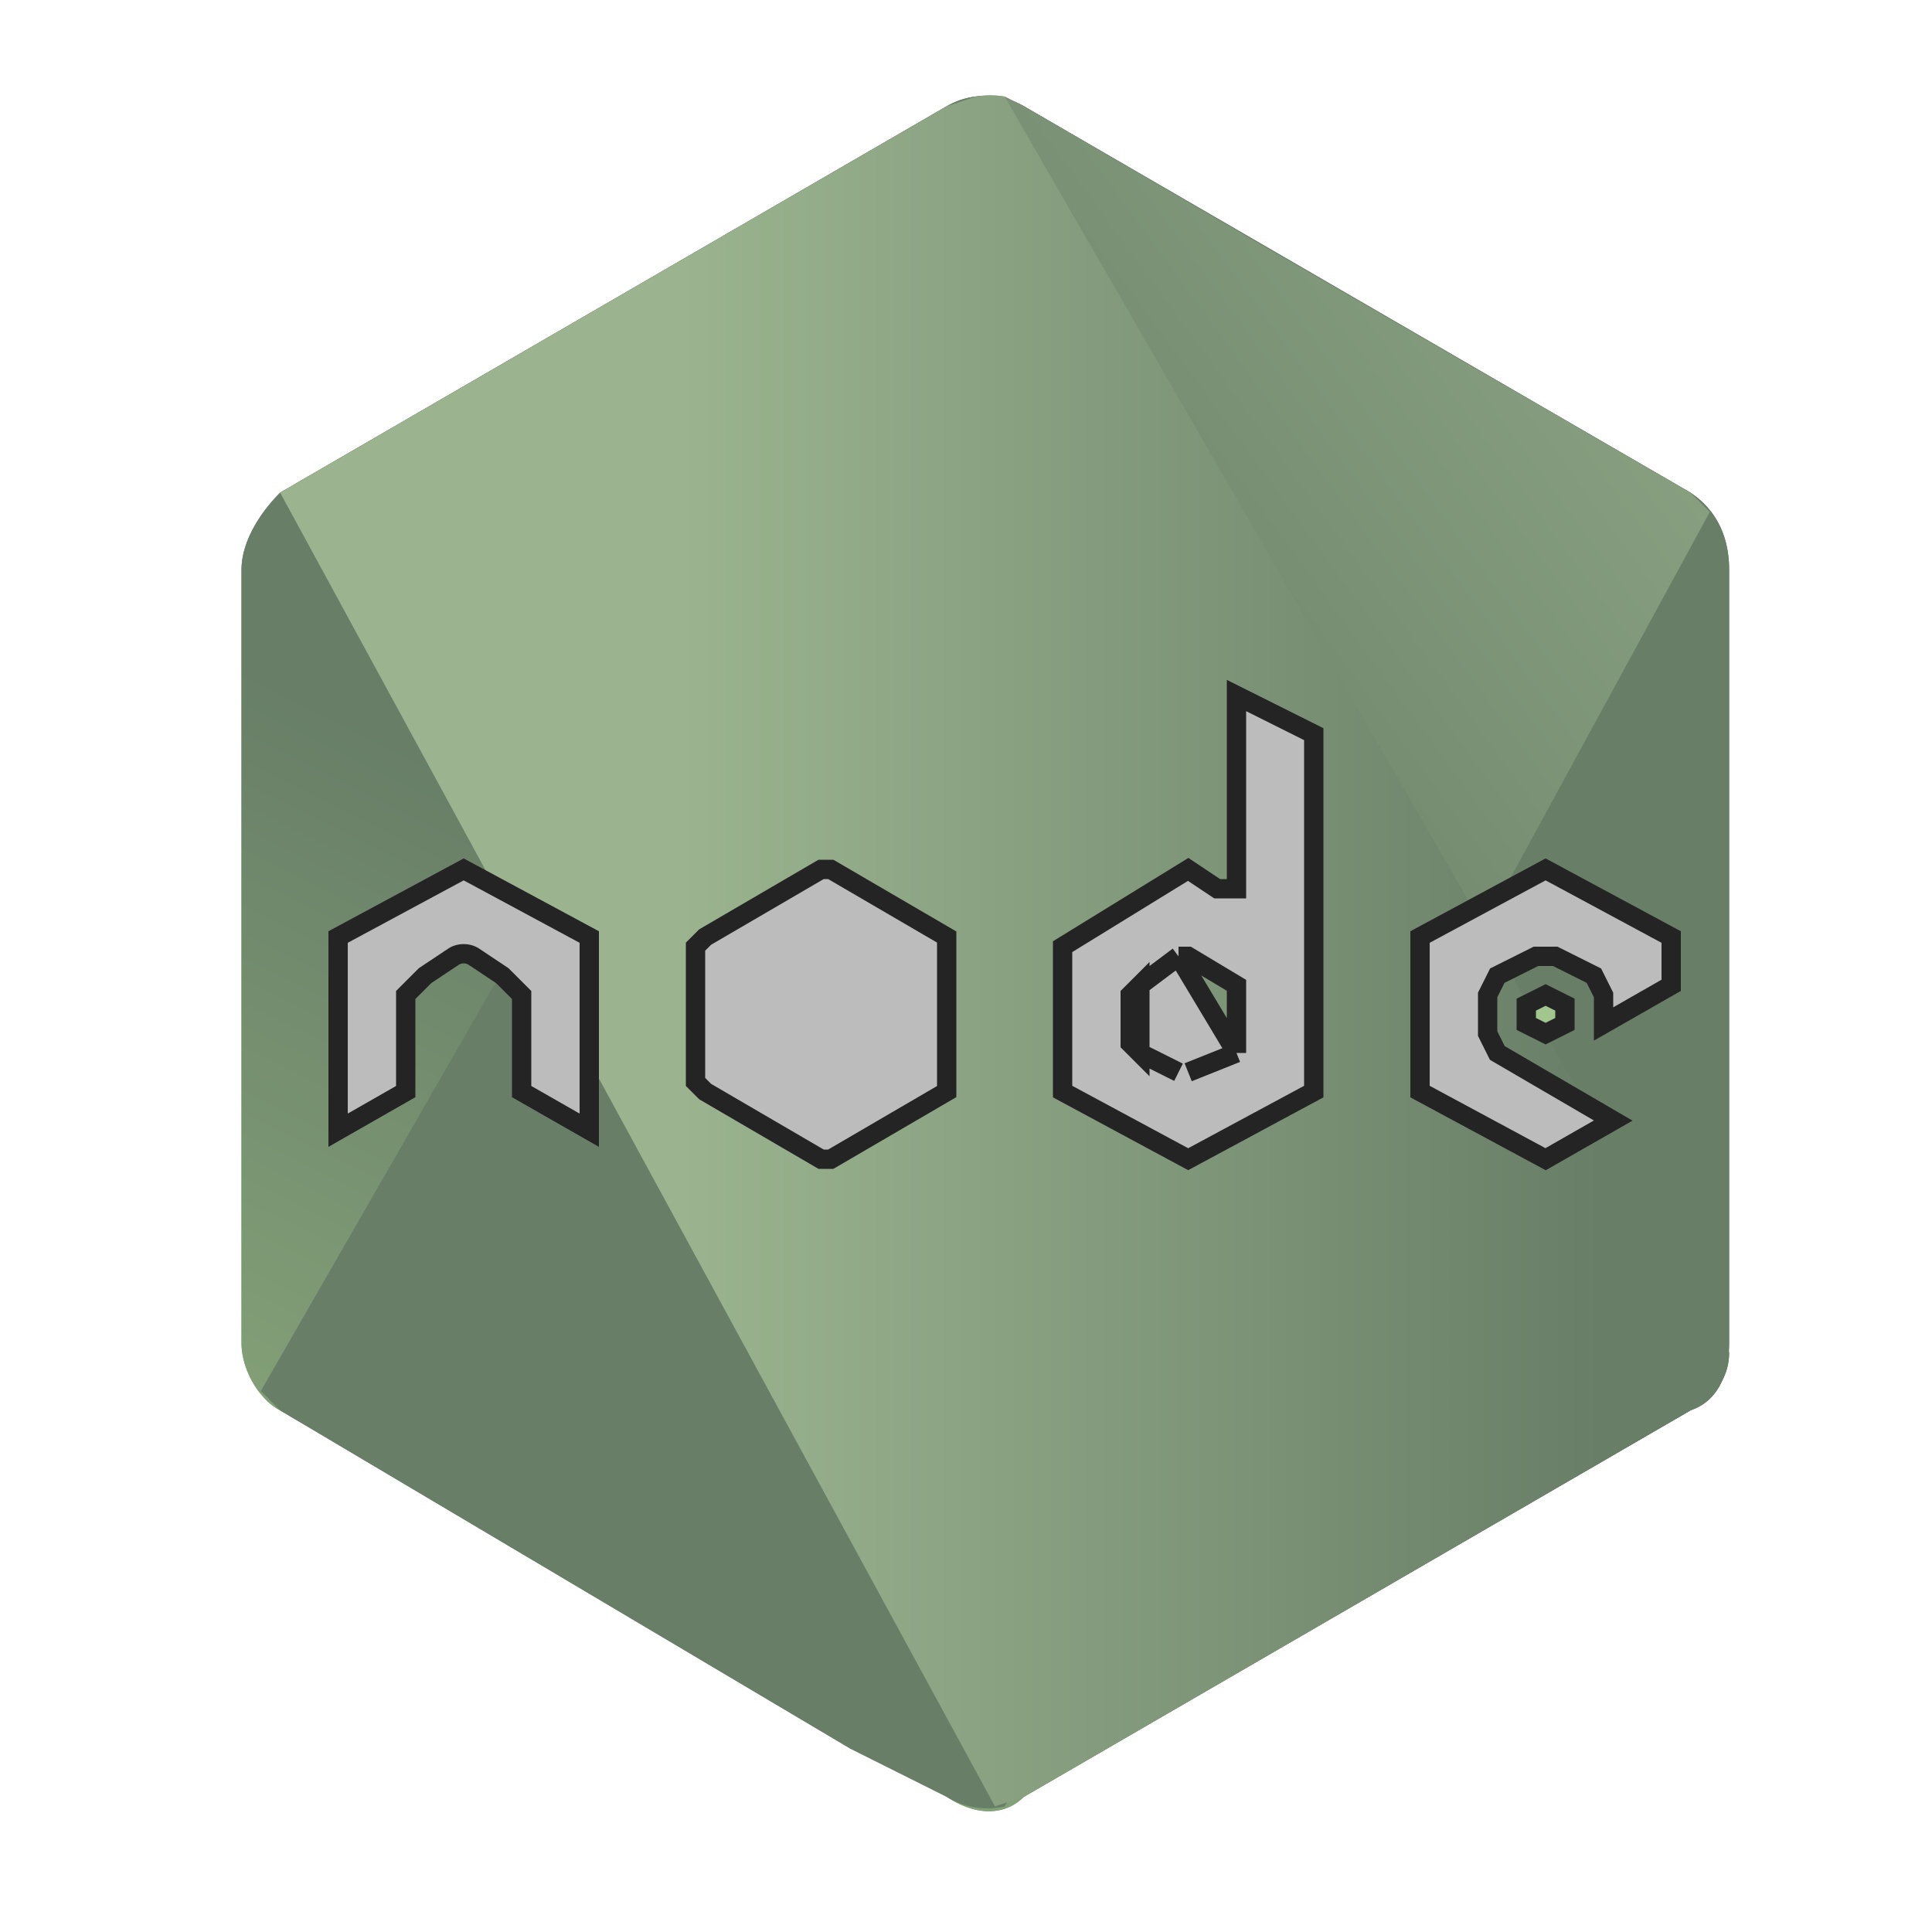 <svg width="200" height="200" fill="none" xmlns="http://www.w3.org/2000/svg">
  <path d="M98 11L29 51c-2 2-4 5-4 8v80c0 3 2 6 4 7l69 40c3 2 6 2 8 0l69-40c3-1 4-4 4-7V59c0-3-1-6-4-8l-69-40a8 8 0 00-8 0z" fill="url(#paint0_linear)"/>
  <path d="M27 144l2 2 59 35 10 5a8 8 0 006 1l73-134-2-2-45-26-24-14-2-1-77 134z" fill="url(#paint1_linear)"/>
  <path d="M101 10l-3 1-69 40 74 136 3-1 69-40c2-1 4-3 4-6L104 10a9 9 0 00-3 0z" fill="url(#paint2_linear)"/>
  <g style="mix-blend-mode:hard-light">
    <path d="M98 11L29 51c-2 2-4 5-4 8v80c0 3 2 6 4 7l69 40c3 2 6 2 8 0l69-40c3-1 4-4 4-7V59c0-3-1-6-4-8l-69-40a8 8 0 00-8 0z" fill="url(#paint3_linear)"/>
    <path d="M27 144l2 2 59 35 10 5a8 8 0 006 1l73-134-2-2-45-26-24-14-2-1-77 134z" fill="url(#paint4_linear)"/>
    <path d="M101 10l-3 1-69 40 74 136 3-1 69-40c2-1 4-3 4-6L104 10a9 9 0 00-3 0z" fill="url(#paint5_linear)"/>
  </g>
  <g style="mix-blend-mode:luminosity" stroke="#242424" stroke-width="2">
    <path d="M61 97h0v1s0 0 0 0v19l-7-4v-10l-2-2s0 0 0 0l-3-2a2 2 0 00-2 0l-3 2s0 0 0 0l-2 2v10l-7 4V98s0 0 0 0v-1s0 0 0 0l13-7h0s0 0 0 0h0s0 0 0 0h0l13 7zm67 12h0l-5 2 5-2zm0 0v-7h0l-5-3h-1 0m6 10l-6-10m0 0l-4 3 4-3zm14-23h0v37s0 0 0 0l-13 7h0s0 0 0 0h0l-13-7V98s0 0 0 0h0l13-8h0s0 0 0 0 0 0 0 0l3 2h2V72l8 4zm-18 33l4 2-4-2zm-1-1l1 1v-7l-1 1v5zm56-11h0v5h0l-7 4v-3l-1-2h0l-4-2h0-2 0l-4 2h0l-1 2v4l1 2 12 7-7 4s0 0 0 0 0 0 0 0h0l-13-7s0 0 0 0V97h0l13-7s0 0 0 0 0 0 0 0h0l13 7zm-87-7h0l12 7v16s0 0 0 0l-12 7h-1 0l-12-7s0 0 0 0l-1-1V98l1-1h0l12-7h1z" fill="#BCBCBC"/>
    <path d="M160 107l-2-1v-2l2-1 2 1v2l-2 1zm2-1h0z" fill="#A1C78F"/>
  </g>
  <defs>
    <linearGradient id="paint0_linear" x1="130.2" y1="41" x2="66.9" y2="168.8" gradientUnits="userSpaceOnUse">
      <stop stop-color="#687E67"/>
      <stop offset=".5" stop-color="#687E67"/>
      <stop offset="1" stop-color="#83A178"/>
    </linearGradient>
    <linearGradient id="paint1_linear" x1="91.7" y1="108.2" x2="267.5" y2="-20.4" gradientUnits="userSpaceOnUse">
      <stop stop-color="#687E67"/>
      <stop offset=".1" stop-color="#687E67"/>
      <stop offset=".7" stop-color="#9BB48F"/>
      <stop offset=".9" stop-color="#9BB48F"/>
      <stop offset="1" stop-color="#9BB48F"/>
    </linearGradient>
    <linearGradient id="paint2_linear" x1="22.6" y1="98.7" x2="181.8" y2="98.7" gradientUnits="userSpaceOnUse">
      <stop stop-color="#9BB48F"/>
      <stop offset=".1" stop-color="#9BB48F"/>
      <stop offset=".3" stop-color="#9BB48F"/>
      <stop offset=".9" stop-color="#687E67"/>
      <stop offset="1" stop-color="#687E67"/>
    </linearGradient>
    <linearGradient id="paint3_linear" x1="130.2" y1="41" x2="66.9" y2="168.8" gradientUnits="userSpaceOnUse">
      <stop stop-color="#687E67"/>
      <stop offset=".5" stop-color="#687E67"/>
      <stop offset="1" stop-color="#83A178"/>
    </linearGradient>
    <linearGradient id="paint4_linear" x1="91.7" y1="108.2" x2="267.5" y2="-20.4" gradientUnits="userSpaceOnUse">
      <stop stop-color="#687E67"/>
      <stop offset=".1" stop-color="#687E67"/>
      <stop offset=".7" stop-color="#9BB48F"/>
      <stop offset=".9" stop-color="#9BB48F"/>
      <stop offset="1" stop-color="#9BB48F"/>
    </linearGradient>
    <linearGradient id="paint5_linear" x1="22.6" y1="98.7" x2="181.8" y2="98.7" gradientUnits="userSpaceOnUse">
      <stop stop-color="#9BB48F"/>
      <stop offset=".1" stop-color="#9BB48F"/>
      <stop offset=".3" stop-color="#9BB48F"/>
      <stop offset=".9" stop-color="#687E67"/>
      <stop offset="1" stop-color="#687E67"/>
    </linearGradient>
  </defs>
</svg>
